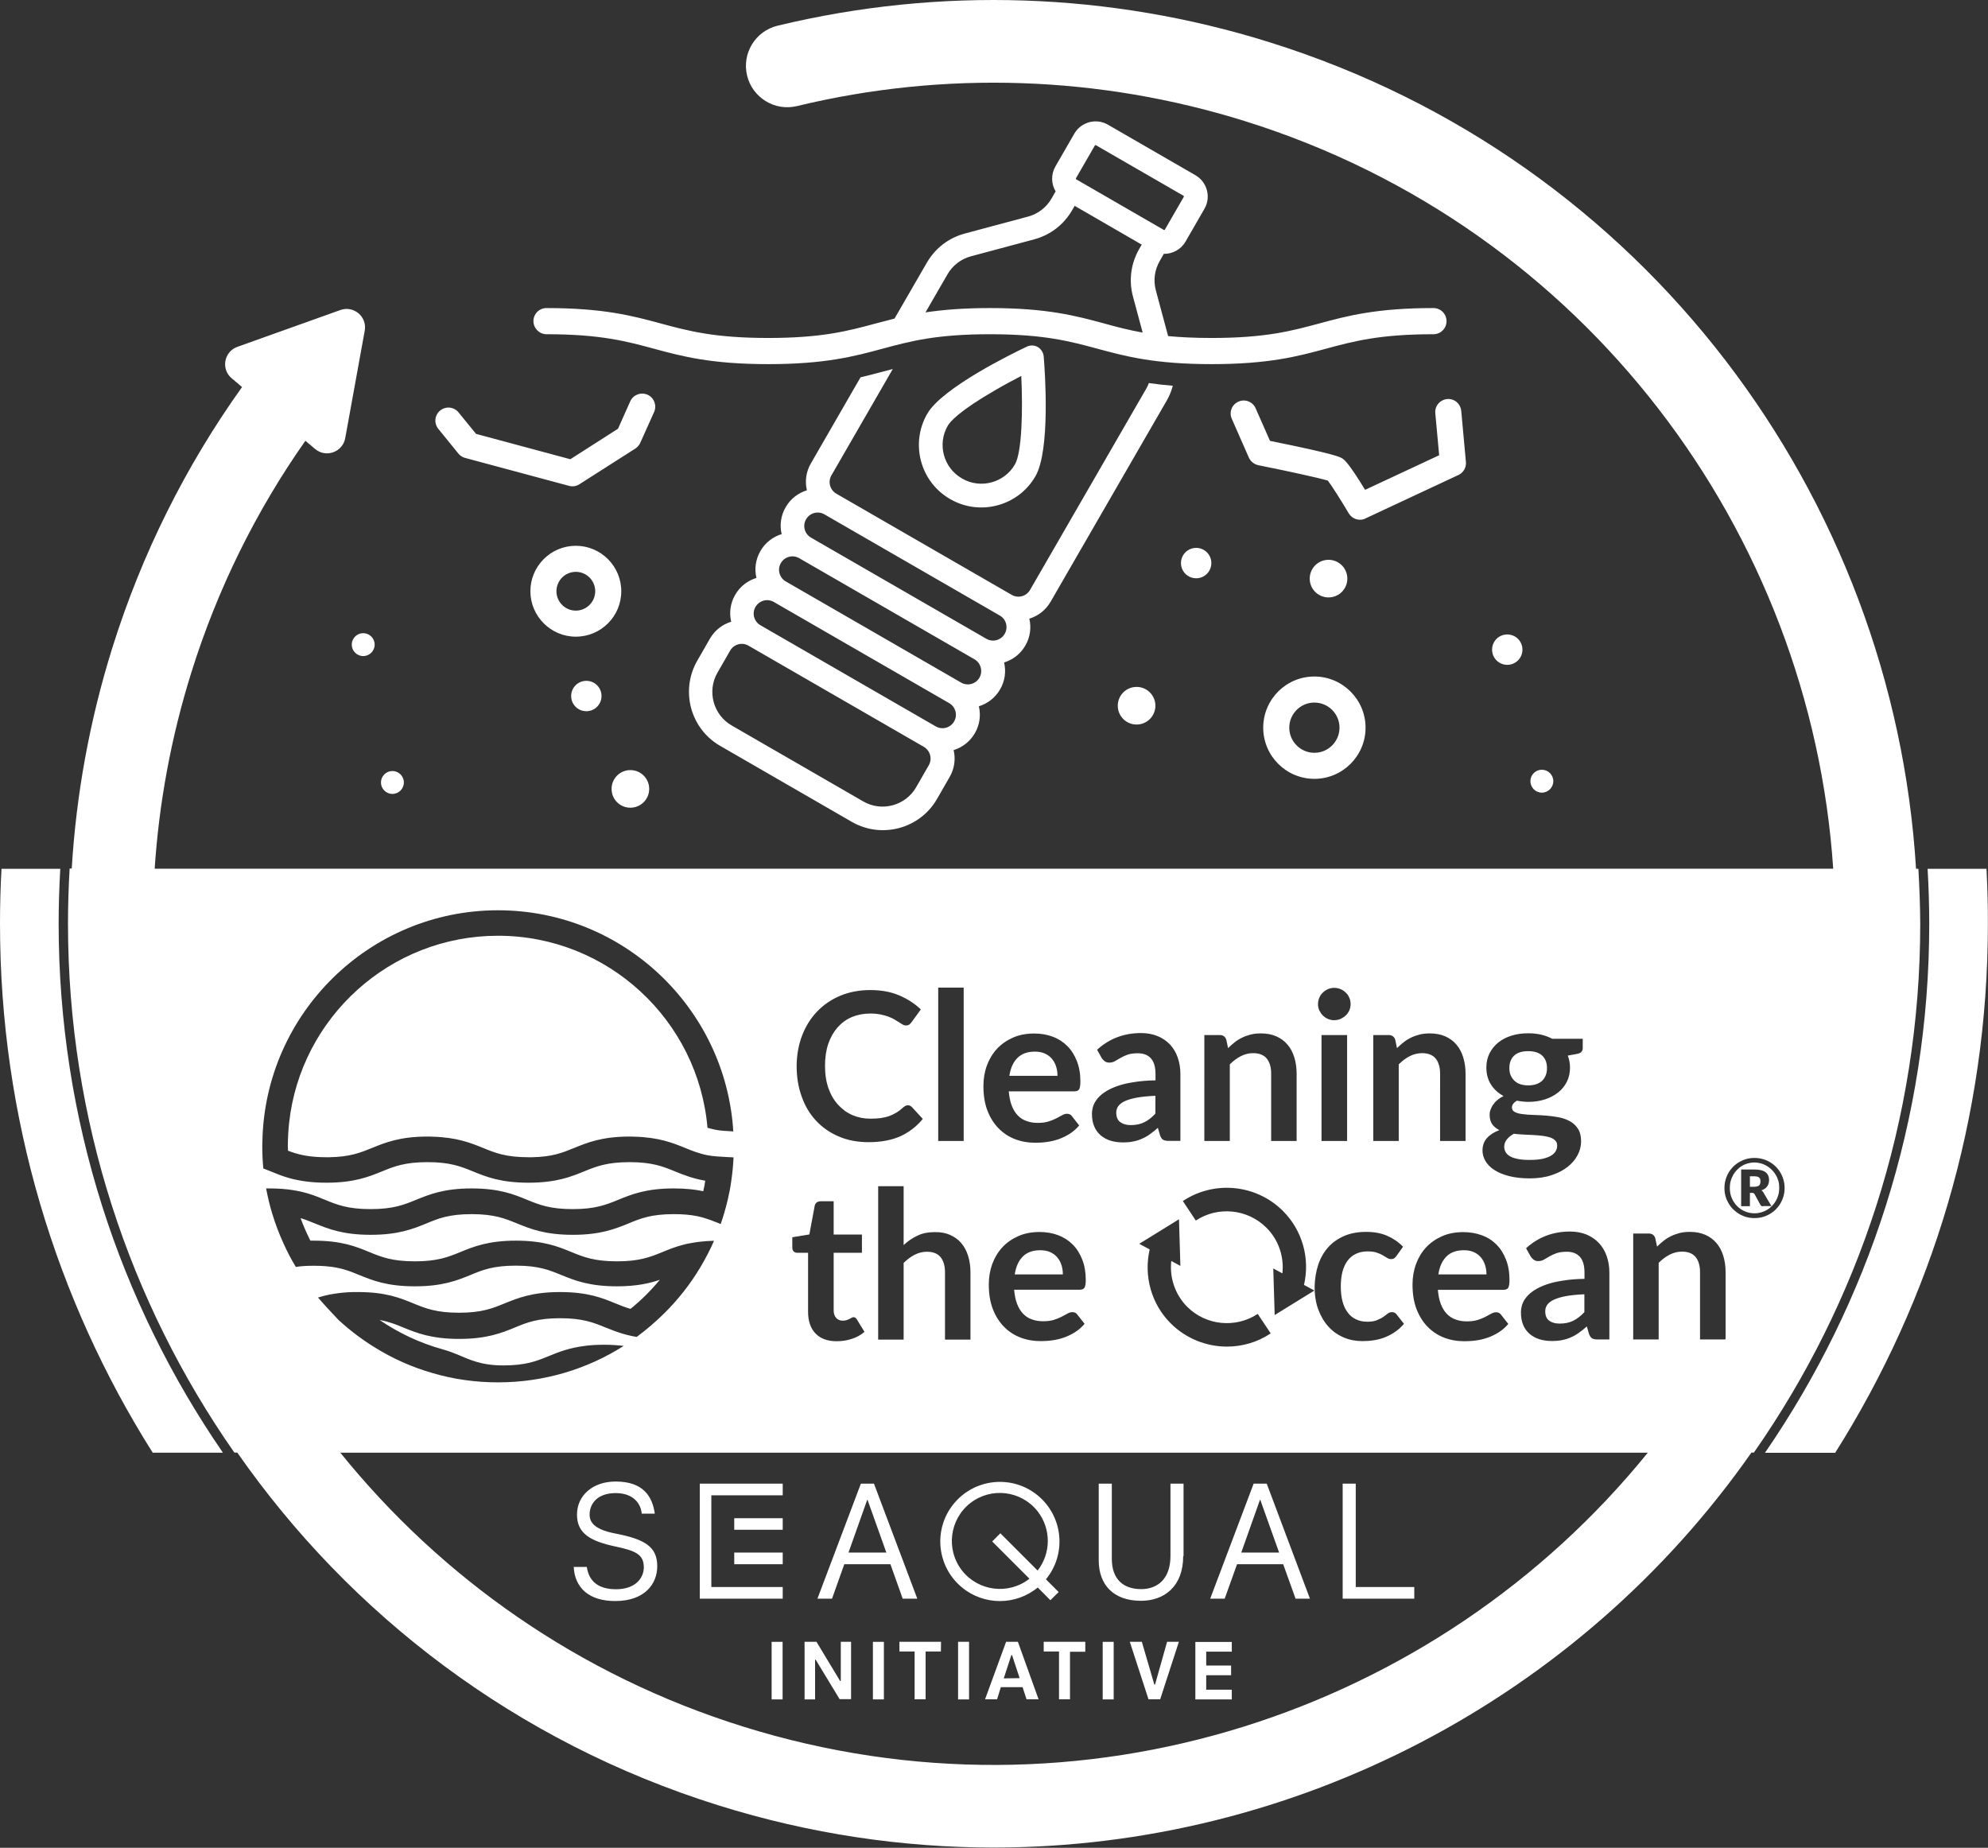 <svg xmlns="http://www.w3.org/2000/svg" xmlns:xlink="http://www.w3.org/1999/xlink" id="Capa_1" x="0px" y="0px" viewBox="0 0 170.17 158.17" style="enable-background:new 0 0 170.17 158.17;" xml:space="preserve"><rect x="0" y="0" width="170.17" height="158.17" fill="#333333" stroke="none"/> <style type="text/css"> .st0{fill:#FFFFFF;} </style> <path class="st0" d="M129.61,92.49c0.13,0.13,0.3,0.24,0.5,0.31c0.2,0.07,0.44,0.11,0.7,0.11c0.27,0,0.51-0.04,0.71-0.11 c0.2-0.07,0.37-0.18,0.5-0.3c0.13-0.13,0.23-0.29,0.3-0.47c0.07-0.18,0.1-0.38,0.1-0.6c0-0.45-0.13-0.8-0.4-1.06 c-0.27-0.26-0.67-0.39-1.21-0.39c-0.54,0-0.94,0.13-1.21,0.39c-0.27,0.26-0.4,0.62-0.4,1.06c0,0.21,0.03,0.41,0.1,0.59 C129.38,92.2,129.48,92.36,129.61,92.49z M129.26,98.98c0.17,0.1,0.4,0.18,0.68,0.23c0.28,0.06,0.62,0.08,1.02,0.08 c0.41,0,0.76-0.03,1.05-0.09c0.29-0.06,0.54-0.15,0.73-0.26c0.19-0.11,0.33-0.24,0.42-0.39c0.09-0.15,0.13-0.31,0.13-0.49 s-0.05-0.32-0.16-0.43c-0.11-0.11-0.25-0.2-0.43-0.26c-0.18-0.06-0.4-0.11-0.64-0.14c-0.24-0.03-0.5-0.05-0.78-0.07 c-0.27-0.01-0.56-0.03-0.85-0.04c-0.29-0.01-0.58-0.04-0.85-0.07c-0.24,0.14-0.44,0.29-0.59,0.48c-0.15,0.18-0.23,0.39-0.23,0.64 c0,0.16,0.04,0.31,0.12,0.45C128.96,98.76,129.08,98.88,129.26,98.98z M108.13,62.29c0,2.42,1.97,4.38,4.38,4.38 c2.42,0,4.38-1.97,4.38-4.38s-1.97-4.38-4.38-4.38C110.09,57.91,108.13,59.87,108.13,62.29z M112.51,60.14 c1.18,0,2.15,0.96,2.15,2.15c0,1.18-0.96,2.15-2.15,2.15c-1.18,0-2.15-0.96-2.15-2.15C110.36,61.11,111.32,60.14,112.51,60.14z M46.78,28.61c4.6,0,6.83,0.6,9.2,1.24c2.4,0.65,4.89,1.32,9.78,1.32s7.38-0.67,9.78-1.32c2.37-0.64,4.6-1.24,9.2-1.24 c4.6,0,6.83,0.6,9.2,1.24c2.4,0.65,4.89,1.32,9.78,1.32c4.89,0,7.38-0.67,9.78-1.32c2.37-0.64,4.6-1.24,9.2-1.24 c0.62,0,1.12-0.5,1.12-1.12c0-0.62-0.5-1.12-1.12-1.12c-4.89,0-7.38,0.67-9.78,1.32c-2.37,0.64-4.6,1.24-9.2,1.24 c-1.45,0-2.67-0.06-3.73-0.16l-1.05-3.91c-0.23-0.86-0.11-1.75,0.33-2.52l0.35-0.61c0.74,0.01,1.46-0.36,1.86-1.05l1.62-2.81 c0.58-1,0.23-2.29-0.77-2.87l-7.5-4.33c-1-0.58-2.29-0.23-2.87,0.77l-1.62,2.81c-0.39,0.68-0.36,1.5,0.02,2.13l-0.35,0.61 c-0.44,0.77-1.16,1.32-2.01,1.55l-5.41,1.45c-1.38,0.37-2.53,1.25-3.25,2.49l-2.77,4.79c-0.56,0.14-1.09,0.28-1.61,0.42 c-2.37,0.64-4.6,1.24-9.2,1.24c-4.6,0-6.83-0.6-9.2-1.24c-2.4-0.65-4.89-1.32-9.78-1.32c-0.62,0-1.12,0.5-1.12,1.12 C45.67,28.11,46.17,28.61,46.78,28.61z M92.1,15.26l1.62-2.81c0.02-0.03,0.06-0.04,0.09-0.02l7.5,4.33 c0.03,0.02,0.04,0.06,0.02,0.09l-1.62,2.81c-0.02,0.03-0.06,0.04-0.09,0.02l-7.5-4.33C92.1,15.33,92.08,15.29,92.1,15.26z M81.1,23.49c0.44-0.77,1.16-1.32,2.01-1.55l5.41-1.45c1.38-0.37,2.53-1.25,3.25-2.49l0.22-0.38l5.74,3.32l-0.22,0.38 c-0.71,1.24-0.9,2.68-0.53,4.06l0.83,3.09c-1.22-0.22-2.24-0.49-3.29-0.78c-2.4-0.65-4.89-1.32-9.78-1.32 c-2.29,0-4.04,0.15-5.52,0.37L81.1,23.49z M113.72,51.14c0.89,0,1.61-0.72,1.61-1.61c0-0.89-0.72-1.61-1.61-1.61 c-0.89,0-1.61,0.72-1.61,1.61C112.11,50.42,112.83,51.14,113.72,51.14z M33.59,67.96c0.54,0,0.98-0.44,0.98-0.98 c0-0.54-0.44-0.98-0.98-0.98s-0.98,0.44-0.98,0.98C32.61,67.52,33.05,67.96,33.59,67.96z M100.39,33.02 c-0.75-0.06-1.43-0.14-2.05-0.23c-0.06,0.17-0.14,0.35-0.24,0.51l-9.93,17.2c-0.32,0.55-1.02,0.74-1.57,0.42l-15.01-8.66 c-0.55-0.32-0.74-1.02-0.42-1.57l5.25-9.1c-0.29,0.08-0.59,0.16-0.88,0.23c-0.61,0.16-1.22,0.33-1.88,0.48l-4.25,7.37 c-0.42,0.72-0.52,1.55-0.34,2.3c-0.74,0.23-1.4,0.72-1.82,1.45c-0.42,0.72-0.52,1.55-0.34,2.3c-0.74,0.23-1.4,0.72-1.82,1.45 s-0.52,1.55-0.34,2.3c-0.74,0.23-1.4,0.72-1.82,1.45c-0.42,0.72-0.52,1.55-0.34,2.3c-0.74,0.23-1.4,0.72-1.82,1.45l-1.08,1.88 c-1.47,2.55-0.6,5.83,1.96,7.3l11.26,6.5c2.55,1.47,5.83,0.6,7.3-1.96l1.08-1.88c0.42-0.72,0.52-1.55,0.34-2.3 c0.74-0.23,1.4-0.72,1.82-1.45c0.42-0.72,0.52-1.55,0.34-2.3c0.74-0.23,1.4-0.72,1.82-1.45c0.42-0.72,0.52-1.55,0.34-2.3 c0.74-0.23,1.4-0.72,1.82-1.45c0.42-0.72,0.52-1.55,0.34-2.3c0.74-0.23,1.4-0.72,1.82-1.45l9.93-17.2 C100.1,33.9,100.27,33.47,100.39,33.02z M79.5,65.51l-1.08,1.88c-0.91,1.58-2.95,2.13-4.53,1.21l-11.26-6.5 c-1.58-0.91-2.13-2.95-1.21-4.53l1.08-1.88c0.32-0.55,1.02-0.74,1.57-0.42l15.01,8.66C79.63,64.26,79.82,64.96,79.5,65.51z M81.67,61.76c-0.32,0.55-1.02,0.74-1.57,0.42l-15.01-8.66c-0.55-0.32-0.74-1.02-0.42-1.57c0.32-0.55,1.02-0.74,1.57-0.42 l15.01,8.66C81.8,60.51,81.99,61.21,81.67,61.76z M83.84,58.01c-0.32,0.55-1.02,0.74-1.57,0.42l-15.01-8.66 c-0.55-0.32-0.74-1.02-0.42-1.57c0.32-0.55,1.02-0.74,1.57-0.42l15.01,8.66C83.96,56.75,84.15,57.46,83.84,58.01z M86,54.26 c-0.32,0.55-1.02,0.74-1.57,0.42l-15.01-8.66c-0.55-0.32-0.74-1.02-0.42-1.57c0.32-0.55,1.02-0.74,1.57-0.42l15.01,8.66 C86.13,53,86.32,53.71,86,54.26z M53.18,50.61c0-2.15-1.75-3.89-3.89-3.89c-2.15,0-3.89,1.75-3.89,3.89s1.75,3.89,3.89,3.89 C51.44,54.5,53.18,52.76,53.18,50.61z M49.29,52.27c-0.91,0-1.66-0.74-1.66-1.66c0-0.91,0.74-1.66,1.66-1.66 c0.91,0,1.66,0.74,1.66,1.66C50.95,51.53,50.2,52.27,49.29,52.27z M39.24,38.83c0.15,0.18,0.35,0.31,0.58,0.37l8.89,2.39 c0.1,0.03,0.19,0.04,0.29,0.04c0.21,0,0.42-0.06,0.6-0.18l4.78-3.05c0.18-0.12,0.33-0.29,0.42-0.48l1.19-2.65 c0.25-0.56,0-1.23-0.56-1.48c-0.56-0.25-1.23,0-1.48,0.56L52.9,36.7l-4.08,2.61l-8.07-2.17l-1.5-1.84 c-0.39-0.48-1.09-0.55-1.57-0.16c-0.48,0.39-0.55,1.09-0.16,1.57L39.24,38.83z M48.89,59.58c0,0.72,0.58,1.3,1.3,1.3 c0.72,0,1.3-0.58,1.3-1.3c0-0.72-0.58-1.3-1.3-1.3C49.47,58.28,48.89,58.86,48.89,59.58z M88.63,40.77 c1.29-2.23,0.82-8.94,0.71-10.26c-0.03-0.33-0.22-0.63-0.5-0.8c-0.29-0.17-0.64-0.18-0.94-0.04c-1.2,0.57-7.24,3.51-8.53,5.75 c-1.47,2.55-0.6,5.83,1.96,7.3C83.88,44.2,87.16,43.32,88.63,40.77z M81.13,36.44c0.18-0.32,0.95-1.25,4.11-3.07 c0.79-0.46,1.56-0.87,2.18-1.19c0.14,2.92,0.06,6.52-0.54,7.57c-0.91,1.58-2.95,2.13-4.53,1.21C80.76,40.05,80.21,38.02,81.13,36.44 z M30.11,55.18c0,0.54,0.44,0.98,0.98,0.98c0.54,0,0.98-0.44,0.98-0.98s-0.44-0.98-0.98-0.98C30.55,54.2,30.11,54.64,30.11,55.18z M5.16,74.37H0.13C0.04,75.93,0,77.5,0,79.08c0,16.63,4.79,32.15,13.07,45.27h6.01C10.22,111.47,5.02,95.87,5.02,79.08 C5.02,77.5,5.07,75.93,5.16,74.37z M133,111.26c-0.26,0.12-0.44,0.27-0.56,0.43c-0.11,0.17-0.17,0.34-0.17,0.54 c0,0.38,0.11,0.66,0.34,0.82c0.23,0.17,0.52,0.25,0.89,0.25c0.45,0,0.84-0.08,1.16-0.24c0.33-0.16,0.65-0.41,0.96-0.74v-1.53 c-0.63,0.03-1.16,0.08-1.59,0.16C133.6,111.03,133.26,111.14,133,111.26z M95.68,60.41c0,0.89,0.72,1.61,1.61,1.61 s1.61-0.72,1.61-1.61s-0.72-1.61-1.61-1.61S95.68,59.52,95.68,60.41z M101.09,48.2c0,0.72,0.58,1.3,1.3,1.3s1.3-0.58,1.3-1.3 c0-0.72-0.58-1.3-1.3-1.3S101.09,47.48,101.09,48.2z M53.96,69.14c0.89,0,1.61-0.72,1.61-1.61s-0.72-1.61-1.61-1.61 s-1.61,0.72-1.61,1.61S53.06,69.14,53.96,69.14z M125.48,39.55l-0.4-4.38c-0.06-0.61-0.59-1.07-1.21-1.01 c-0.61,0.06-1.07,0.6-1.01,1.21l0.33,3.6l-6.34,2.96c-1.42-2.33-1.78-2.57-1.94-2.68c-0.2-0.13-0.56-0.37-6.2-1.51l-1.23-2.79 c-0.25-0.57-0.91-0.82-1.47-0.57c-0.57,0.25-0.82,0.91-0.57,1.47l1.46,3.32c0.15,0.33,0.45,0.57,0.8,0.65 c2.45,0.49,5.21,1.09,5.96,1.32c0.33,0.42,1.15,1.72,1.79,2.8c0.21,0.35,0.58,0.55,0.96,0.55c0.16,0,0.32-0.03,0.47-0.11l7.96-3.72 C125.27,40.46,125.52,40.02,125.48,39.55z M52.73,136.04c-1.43,0-2.31-0.61-2.5-1.91h-1.12c0.09,1.8,1.32,2.92,3.55,2.92 c2.55,0,3.6-1.49,3.6-2.98c0-1.71-1.12-2.32-3.59-2.8c-1.81-0.35-2.2-0.97-2.2-1.62c0-0.94,0.67-1.84,2.23-1.84 c1.57,0,2.17,0.96,2.23,1.76h1.12c-0.2-1.42-0.94-2.75-3.35-2.75c-1.99,0-3.31,1.22-3.31,2.83c0,1.61,1.12,2.28,3.37,2.75 c1.74,0.37,2.35,0.71,2.35,1.78C55.1,135.06,54.42,136.04,52.73,136.04z M72.27,133.9h3.95l1.05,2.95h1.25L74.81,127h-1.12 l-3.72,9.85h1.25L72.27,133.9z M74.23,128.39h0.03l1.61,4.51h-3.24L74.23,128.39z M67,136.85v-1h-6.11V128H67V127h-7.1v9.85h0.99H67 z M69.76,142.07h0.06l2.05,3.38h0.98v-4.91h-0.88v3.35l-0.06,0l-2.02-3.35h-1.02v4.93h0.9V142.07z M97.67,137.03 c2,0,3.61-1.24,3.61-3.82h0.03V127h-1.12v6.19c0,2-1.14,2.84-2.51,2.84c-1.51,0-2.51-0.83-2.51-2.6V127h-1.12v6.59 C94.06,135.63,95.28,137.03,97.67,137.03z M82.35,135.89c1.88,1.55,4.6,1.55,6.48,0l1.08,1.09l0.71-0.7l-1.09-1.09 c1.79-2.18,1.47-5.39-0.7-7.18c-2.18-1.79-5.39-1.47-7.18,0.7C79.86,130.88,80.17,134.1,82.35,135.89z M83.05,128.67 c1.79-1.4,4.37-1.08,5.77,0.7c1.16,1.49,1.16,3.58,0,5.07l-3.19-3.19l-0.7,0.7l3.19,3.19c-1.79,1.4-4.37,1.08-5.77-0.7 S81.27,130.07,83.05,128.67z M89.34,141.37h1.31v4.09h0.94l0-4.07h1.31v-0.85h-3.56V141.37z M105.44,144.64h-2.19v-1.24h2.13v-0.83 h-2.13v-1.19h2.19v-0.83h-3.12v4.92h3.12V144.64z M132.96,66.87c0-0.54-0.44-0.98-0.98-0.98s-0.98,0.44-0.98,0.98 s0.44,0.98,0.98,0.98S132.96,67.41,132.96,66.87z M150.58,100.8c-0.04-0.04-0.09-0.06-0.16-0.08c-0.07-0.02-0.16-0.03-0.26-0.03 h-0.37v0.9h0.31c0.12,0,0.22-0.01,0.3-0.03c0.08-0.02,0.14-0.05,0.18-0.09c0.04-0.04,0.07-0.09,0.09-0.15 c0.02-0.06,0.02-0.12,0.02-0.2c0-0.07-0.01-0.14-0.02-0.19C150.65,100.88,150.62,100.83,150.58,100.8z M130.32,55.61 c0-0.72-0.58-1.3-1.3-1.3c-0.72,0-1.3,0.58-1.3,1.3s0.58,1.3,1.3,1.3C129.74,56.91,130.32,56.33,130.32,55.61z M170.04,74.37H165 c0.09,1.56,0.14,3.13,0.14,4.72c0,16.79-5.2,32.38-14.06,45.27h6.01c8.28-13.12,13.07-28.64,13.07-45.27 C170.17,77.5,170.12,75.93,170.04,74.37z M164.21,74.37h-0.2c-1.94-31.82-23.14-60.68-55.33-70.75C94.99-0.67,80.43-1.15,66.56,2.2 c-1.9,0.46-3.07,2.37-2.61,4.27c0.46,1.9,2.38,3.07,4.27,2.61c12.62-3.05,25.88-2.61,38.35,1.29c29.16,9.12,48.42,35.19,50.35,63.99 H13.24c0.37-5.58,1.39-11.2,3.13-16.77c2.23-7.14,5.52-13.81,9.77-19.86l0.83,0.7c0.93,0.79,2.36,0.27,2.58-0.92l1.67-9.2 c0.22-1.2-0.94-2.18-2.09-1.77l-8.81,3.15c-1.15,0.41-1.42,1.91-0.49,2.69l0.89,0.75c-4.85,6.79-8.59,14.29-11.11,22.34 c-1.96,6.27-3.09,12.6-3.47,18.88H5.96c-0.09,1.56-0.14,3.13-0.14,4.72c0,16.82,5.27,32.43,14.24,45.27h0.25 c9.67,13.87,23.83,24.77,41.19,30.2c7.83,2.45,15.75,3.61,23.55,3.61c25.76,0,50.11-12.71,64.87-33.81h0.21 c8.97-12.84,14.24-28.45,14.24-45.27C164.36,77.5,164.3,75.93,164.21,74.37z M136.87,106.41c0.29,0.31,0.51,0.68,0.66,1.11 c0.15,0.43,0.23,0.9,0.23,1.41v5.73h-0.99c-0.21,0-0.37-0.03-0.48-0.09c-0.11-0.06-0.2-0.19-0.27-0.38l-0.19-0.65 c-0.23,0.21-0.45,0.39-0.67,0.54c-0.22,0.16-0.44,0.29-0.68,0.39c-0.24,0.11-0.49,0.19-0.76,0.24c-0.27,0.06-0.56,0.08-0.89,0.08 c-0.38,0-0.74-0.05-1.06-0.15c-0.32-0.1-0.6-0.26-0.84-0.46c-0.24-0.21-0.42-0.46-0.55-0.77c-0.13-0.31-0.19-0.66-0.19-1.07 c0-0.23,0.04-0.46,0.11-0.68c0.08-0.23,0.2-0.44,0.38-0.65c0.17-0.21,0.4-0.4,0.68-0.58c0.28-0.18,0.62-0.34,1.02-0.48 c0.4-0.14,0.87-0.25,1.41-0.33c0.54-0.09,1.15-0.14,1.84-0.15v-0.53c0-0.61-0.13-1.06-0.39-1.35c-0.26-0.29-0.63-0.44-1.12-0.44 c-0.35,0-0.65,0.04-0.88,0.12c-0.23,0.08-0.44,0.18-0.61,0.28c-0.18,0.1-0.34,0.2-0.48,0.28c-0.14,0.08-0.3,0.12-0.48,0.12 c-0.15,0-0.28-0.04-0.39-0.12c-0.11-0.08-0.19-0.17-0.26-0.28l-0.39-0.7c1.04-0.95,2.3-1.43,3.76-1.43c0.53,0,1,0.09,1.42,0.26 C136.23,105.86,136.58,106.1,136.87,106.41z M127.72,96.22c-0.14-0.21-0.21-0.48-0.21-0.81c0-0.14,0.02-0.28,0.08-0.42 c0.05-0.14,0.12-0.29,0.22-0.43c0.1-0.14,0.22-0.28,0.37-0.4c0.15-0.13,0.32-0.24,0.52-0.34c-0.46-0.25-0.82-0.58-1.08-0.99 c-0.26-0.41-0.39-0.9-0.39-1.45c0-0.45,0.09-0.85,0.27-1.21c0.18-0.36,0.43-0.67,0.75-0.93c0.32-0.26,0.7-0.45,1.14-0.59 c0.44-0.14,0.92-0.2,1.44-0.2c0.39,0,0.75,0.04,1.1,0.12c0.34,0.08,0.65,0.2,0.94,0.35h2.61v0.81c0,0.26-0.16,0.42-0.47,0.48 l-0.81,0.15c0.12,0.31,0.19,0.65,0.19,1.03c0,0.45-0.09,0.85-0.27,1.21c-0.18,0.36-0.43,0.67-0.75,0.92 c-0.32,0.25-0.69,0.45-1.13,0.59c-0.43,0.14-0.9,0.21-1.4,0.21c-0.18,0-0.35-0.01-0.51-0.03c-0.16-0.02-0.33-0.04-0.49-0.07 c-0.28,0.17-0.42,0.36-0.42,0.57c0,0.18,0.08,0.32,0.25,0.4c0.17,0.09,0.39,0.15,0.67,0.18c0.28,0.04,0.59,0.06,0.95,0.07 c0.35,0.01,0.72,0.03,1.09,0.06c0.37,0.03,0.73,0.08,1.09,0.15c0.35,0.07,0.67,0.19,0.95,0.35c0.28,0.16,0.5,0.38,0.67,0.65 c0.17,0.27,0.25,0.63,0.25,1.06c0,0.4-0.1,0.79-0.3,1.17c-0.2,0.38-0.48,0.71-0.86,1.01c-0.37,0.29-0.83,0.53-1.38,0.71 c-0.54,0.18-1.17,0.27-1.86,0.27c-0.68,0-1.28-0.07-1.78-0.2c-0.51-0.13-0.93-0.31-1.26-0.53c-0.34-0.22-0.59-0.48-0.75-0.76 c-0.17-0.29-0.25-0.59-0.25-0.9c0-0.42,0.13-0.78,0.38-1.06c0.26-0.29,0.61-0.51,1.06-0.68C128.06,96.59,127.86,96.42,127.72,96.22z M128.09,106.53c0.35,0.35,0.62,0.78,0.82,1.29c0.2,0.51,0.3,1.09,0.3,1.75c0,0.33-0.04,0.55-0.11,0.67 c-0.07,0.11-0.21,0.17-0.41,0.17h-5.61c0.04,0.47,0.12,0.87,0.25,1.21c0.13,0.34,0.3,0.62,0.51,0.84c0.21,0.22,0.46,0.39,0.76,0.49 c0.29,0.11,0.61,0.16,0.97,0.16c0.35,0,0.66-0.04,0.91-0.12c0.26-0.08,0.48-0.17,0.67-0.27c0.19-0.1,0.36-0.19,0.5-0.27 c0.14-0.08,0.28-0.12,0.42-0.12c0.18,0,0.32,0.07,0.41,0.2l0.63,0.8c-0.24,0.28-0.51,0.52-0.81,0.71s-0.61,0.34-0.94,0.46 c-0.33,0.11-0.66,0.2-1,0.24c-0.34,0.05-0.67,0.07-0.99,0.07c-0.63,0-1.22-0.1-1.76-0.31c-0.54-0.21-1.01-0.52-1.41-0.93 c-0.4-0.41-0.72-0.92-0.95-1.52c-0.23-0.6-0.34-1.3-0.34-2.1c0-0.62,0.1-1.2,0.3-1.75c0.2-0.54,0.49-1.02,0.86-1.42 c0.37-0.4,0.83-0.72,1.37-0.96c0.54-0.24,1.15-0.35,1.82-0.35c0.57,0,1.1,0.09,1.58,0.27C127.32,105.91,127.74,106.18,128.09,106.53 z M117.54,88.6h1.33c0.28,0,0.47,0.13,0.56,0.4l0.15,0.72c0.18-0.18,0.38-0.35,0.58-0.51c0.2-0.16,0.42-0.29,0.65-0.4 c0.23-0.11,0.47-0.19,0.73-0.26c0.26-0.06,0.54-0.09,0.85-0.09c0.49,0,0.93,0.08,1.32,0.25c0.38,0.17,0.7,0.4,0.96,0.71 c0.26,0.3,0.45,0.67,0.58,1.09c0.13,0.42,0.2,0.89,0.2,1.39v5.77h-2.18V91.9c0-0.55-0.13-0.98-0.38-1.29 c-0.25-0.3-0.64-0.46-1.16-0.46c-0.38,0-0.73,0.09-1.06,0.26c-0.33,0.17-0.64,0.4-0.94,0.7v6.56h-2.18V88.6z M112.93,85.41 c0.07-0.17,0.17-0.32,0.3-0.44c0.12-0.12,0.27-0.22,0.44-0.3c0.17-0.07,0.35-0.11,0.53-0.11c0.19,0,0.38,0.04,0.55,0.11 c0.17,0.07,0.32,0.17,0.45,0.3c0.13,0.12,0.23,0.27,0.3,0.44c0.08,0.17,0.11,0.35,0.11,0.55c0,0.19-0.04,0.37-0.11,0.53 c-0.08,0.17-0.18,0.31-0.3,0.43c-0.13,0.12-0.28,0.22-0.45,0.3c-0.17,0.07-0.35,0.11-0.55,0.11c-0.19,0-0.37-0.04-0.53-0.11 c-0.17-0.07-0.31-0.17-0.44-0.3c-0.12-0.12-0.22-0.27-0.3-0.43c-0.07-0.16-0.11-0.34-0.11-0.53 C112.82,85.77,112.85,85.58,112.93,85.41z M115.31,88.6v9.07h-2.19V88.6H115.31z M112.84,108.26c0.19-0.57,0.47-1.06,0.84-1.48 c0.37-0.42,0.83-0.74,1.38-0.98c0.55-0.24,1.18-0.35,1.89-0.35c0.68,0,1.27,0.11,1.78,0.33c0.51,0.22,0.97,0.53,1.37,0.94l-0.57,0.8 c-0.06,0.08-0.13,0.15-0.19,0.19c-0.06,0.05-0.15,0.07-0.27,0.07c-0.11,0-0.22-0.03-0.33-0.1c-0.11-0.07-0.23-0.14-0.38-0.23 c-0.15-0.09-0.32-0.16-0.53-0.23c-0.2-0.07-0.45-0.1-0.76-0.1c-0.38,0-0.72,0.07-1.01,0.21c-0.29,0.14-0.53,0.34-0.72,0.6 c-0.19,0.26-0.33,0.57-0.43,0.94c-0.09,0.37-0.14,0.78-0.14,1.25c0,0.48,0.05,0.91,0.15,1.29c0.1,0.38,0.25,0.69,0.45,0.95 c0.19,0.26,0.43,0.45,0.71,0.58c0.28,0.13,0.59,0.2,0.94,0.2c0.35,0,0.63-0.04,0.84-0.13c0.21-0.09,0.4-0.18,0.54-0.28 c0.15-0.1,0.28-0.2,0.38-0.28c0.11-0.09,0.23-0.13,0.37-0.13c0.18,0,0.31,0.07,0.4,0.2l0.63,0.8c-0.24,0.28-0.5,0.52-0.79,0.71 c-0.28,0.19-0.58,0.34-0.88,0.46c-0.3,0.11-0.62,0.2-0.94,0.24c-0.32,0.05-0.64,0.07-0.96,0.07c-0.56,0-1.09-0.1-1.58-0.31 c-0.5-0.21-0.93-0.51-1.3-0.91c-0.37-0.4-0.66-0.89-0.88-1.47c-0.22-0.58-0.32-1.24-0.32-1.98 C112.55,109.45,112.65,108.83,112.84,108.26z M103.08,88.6h1.33c0.28,0,0.47,0.13,0.56,0.4l0.15,0.72c0.18-0.18,0.38-0.35,0.58-0.51 c0.2-0.16,0.42-0.29,0.65-0.4c0.23-0.11,0.47-0.19,0.73-0.26c0.26-0.06,0.54-0.09,0.85-0.09c0.49,0,0.93,0.08,1.32,0.25 c0.38,0.17,0.7,0.4,0.96,0.71c0.26,0.3,0.45,0.67,0.58,1.09c0.13,0.42,0.2,0.89,0.2,1.39v5.77h-2.18V91.9 c0-0.55-0.13-0.98-0.38-1.29c-0.25-0.3-0.64-0.46-1.16-0.46c-0.38,0-0.73,0.09-1.06,0.26c-0.33,0.17-0.64,0.4-0.94,0.7v6.56h-2.18 V88.6z M109.82,103.66c1.66,1.66,2.33,4.05,1.8,6.33l0.89,0.48l-3.4,2.1l-0.12-3.99l0.78,0.42c0.16-1.43-0.33-2.88-1.37-3.91 c-1.61-1.61-4.15-1.86-6.04-0.61l-1.11-1.67C103.94,101.02,107.54,101.38,109.82,103.66z M101.62,111.86 c1.61,1.61,4.15,1.86,6.04,0.61l1.11,1.67c-1.14,0.76-2.44,1.13-3.74,1.13c-1.76,0-3.51-0.68-4.82-1.99 c-1.66-1.66-2.32-4.05-1.8-6.33l-0.89-0.48l3.4-2.1l0.12,3.99l-0.78-0.42C100.1,109.38,100.59,110.82,101.62,111.86z M93.58,94.67 c0.08-0.23,0.2-0.44,0.38-0.65c0.17-0.21,0.4-0.4,0.68-0.58c0.28-0.18,0.62-0.34,1.02-0.48c0.4-0.14,0.87-0.25,1.41-0.33 c0.54-0.09,1.15-0.14,1.84-0.15v-0.53c0-0.61-0.13-1.06-0.39-1.35c-0.26-0.29-0.63-0.44-1.12-0.44c-0.35,0-0.65,0.04-0.88,0.12 c-0.23,0.08-0.44,0.18-0.61,0.28c-0.18,0.1-0.34,0.2-0.48,0.28c-0.14,0.08-0.3,0.12-0.48,0.12c-0.15,0-0.28-0.04-0.39-0.12 c-0.11-0.08-0.19-0.17-0.26-0.28l-0.39-0.7c1.04-0.95,2.3-1.43,3.76-1.43c0.53,0,1,0.09,1.42,0.26c0.42,0.17,0.77,0.42,1.06,0.72 c0.29,0.31,0.51,0.68,0.66,1.11c0.15,0.43,0.23,0.9,0.23,1.41v5.73h-0.99c-0.21,0-0.37-0.03-0.48-0.09 c-0.11-0.06-0.2-0.19-0.27-0.38l-0.19-0.65c-0.23,0.21-0.45,0.39-0.67,0.54c-0.22,0.16-0.44,0.29-0.68,0.39 c-0.24,0.11-0.49,0.19-0.76,0.24c-0.27,0.06-0.56,0.08-0.89,0.08c-0.38,0-0.74-0.05-1.06-0.15c-0.32-0.1-0.6-0.26-0.84-0.46 c-0.24-0.21-0.42-0.46-0.55-0.77c-0.13-0.31-0.19-0.66-0.19-1.07C93.47,95.12,93.51,94.89,93.58,94.67z M92.94,109.56 c0,0.33-0.04,0.55-0.11,0.67c-0.07,0.11-0.21,0.17-0.41,0.17h-5.61c0.04,0.47,0.12,0.87,0.25,1.21c0.13,0.34,0.3,0.62,0.51,0.84 c0.21,0.22,0.46,0.39,0.76,0.49c0.29,0.11,0.61,0.16,0.97,0.16c0.35,0,0.66-0.04,0.91-0.12c0.26-0.08,0.48-0.17,0.67-0.27 c0.19-0.1,0.36-0.19,0.5-0.27c0.14-0.08,0.28-0.12,0.42-0.12c0.18,0,0.32,0.07,0.41,0.2l0.63,0.8c-0.24,0.28-0.51,0.52-0.81,0.71 c-0.3,0.19-0.61,0.34-0.94,0.46c-0.33,0.11-0.66,0.2-1,0.24c-0.34,0.05-0.67,0.07-0.99,0.07c-0.63,0-1.22-0.1-1.76-0.31 c-0.54-0.21-1.01-0.52-1.41-0.93c-0.4-0.41-0.72-0.92-0.95-1.52c-0.23-0.6-0.34-1.3-0.34-2.1c0-0.62,0.1-1.2,0.3-1.75 c0.2-0.54,0.49-1.02,0.86-1.42c0.37-0.4,0.83-0.72,1.37-0.96c0.54-0.24,1.15-0.35,1.82-0.35c0.57,0,1.1,0.09,1.58,0.27 c0.48,0.18,0.9,0.45,1.25,0.8c0.35,0.35,0.62,0.78,0.82,1.29C92.84,108.33,92.94,108.91,92.94,109.56z M84.48,91.2 c0.2-0.54,0.49-1.02,0.86-1.42c0.37-0.4,0.83-0.72,1.37-0.96c0.54-0.24,1.15-0.35,1.82-0.35c0.57,0,1.1,0.09,1.58,0.27 c0.48,0.18,0.9,0.45,1.25,0.8c0.35,0.35,0.62,0.78,0.82,1.29c0.2,0.51,0.3,1.09,0.3,1.75c0,0.33-0.04,0.55-0.11,0.67 c-0.07,0.11-0.21,0.17-0.41,0.17h-5.61c0.04,0.47,0.12,0.87,0.25,1.21c0.13,0.34,0.3,0.62,0.51,0.84c0.21,0.22,0.46,0.39,0.76,0.49 c0.29,0.11,0.61,0.16,0.97,0.16c0.35,0,0.66-0.04,0.91-0.12c0.26-0.08,0.48-0.17,0.67-0.27c0.19-0.1,0.36-0.19,0.5-0.27 c0.14-0.08,0.28-0.12,0.42-0.12c0.18,0,0.32,0.07,0.41,0.2l0.63,0.8c-0.24,0.28-0.51,0.52-0.81,0.71c-0.3,0.19-0.61,0.34-0.94,0.46 c-0.33,0.11-0.66,0.2-1,0.24c-0.34,0.05-0.67,0.07-0.99,0.07c-0.63,0-1.22-0.1-1.76-0.31c-0.54-0.21-1.01-0.52-1.41-0.93 c-0.4-0.41-0.72-0.92-0.95-1.52c-0.23-0.6-0.34-1.3-0.34-2.1C84.18,92.32,84.28,91.74,84.48,91.2z M80.31,84.54h2.18v13.13h-2.18 V84.54z M81.33,105.71c0.38,0.17,0.7,0.4,0.96,0.71c0.26,0.3,0.45,0.67,0.58,1.09c0.13,0.42,0.2,0.89,0.2,1.39v5.77h-2.18v-5.77 c0-0.55-0.13-0.98-0.38-1.29c-0.25-0.3-0.64-0.46-1.16-0.46c-0.38,0-0.73,0.09-1.06,0.26c-0.33,0.17-0.64,0.4-0.94,0.7v6.56h-2.18 v-13.13h2.18v5.04c0.35-0.33,0.74-0.6,1.17-0.8c0.42-0.21,0.92-0.31,1.49-0.31C80.5,105.46,80.94,105.54,81.33,105.71z M68.66,88.64 c0.31-0.8,0.74-1.49,1.29-2.06c0.56-0.58,1.22-1.03,1.99-1.35c0.77-0.32,1.63-0.48,2.56-0.48c0.93,0,1.76,0.15,2.48,0.46 c0.72,0.31,1.34,0.71,1.84,1.2l-0.8,1.1c-0.05,0.07-0.11,0.13-0.18,0.19c-0.07,0.05-0.18,0.08-0.3,0.08c-0.09,0-0.18-0.02-0.27-0.08 c-0.09-0.05-0.2-0.11-0.31-0.19c-0.11-0.07-0.24-0.15-0.39-0.24c-0.15-0.09-0.32-0.17-0.51-0.24c-0.19-0.07-0.42-0.14-0.68-0.19 c-0.26-0.05-0.55-0.08-0.89-0.08c-0.57,0-1.09,0.1-1.57,0.3c-0.47,0.2-0.88,0.5-1.22,0.88c-0.34,0.39-0.61,0.86-0.8,1.41 c-0.19,0.56-0.28,1.19-0.28,1.9c0,0.72,0.1,1.36,0.3,1.92c0.2,0.56,0.48,1.03,0.83,1.41c0.35,0.38,0.76,0.68,1.23,0.88 c0.47,0.2,0.98,0.3,1.52,0.3c0.32,0,0.62-0.02,0.88-0.05c0.26-0.04,0.5-0.09,0.72-0.17c0.22-0.08,0.43-0.18,0.63-0.3 c0.2-0.12,0.39-0.27,0.59-0.45c0.06-0.05,0.12-0.1,0.19-0.13c0.06-0.03,0.13-0.05,0.2-0.05c0.13,0,0.24,0.05,0.34,0.15l0.94,1.02 c-0.52,0.64-1.16,1.13-1.91,1.48c-0.76,0.34-1.67,0.51-2.73,0.51c-0.95,0-1.8-0.16-2.56-0.49c-0.76-0.32-1.4-0.77-1.94-1.35 c-0.54-0.58-0.95-1.27-1.23-2.07c-0.29-0.8-0.43-1.68-0.43-2.62C68.2,90.32,68.35,89.44,68.66,88.64z M67.82,105.91l1.46-0.24 l0.46-2.47c0.03-0.12,0.09-0.21,0.17-0.27c0.08-0.06,0.19-0.1,0.32-0.1h1.13v2.85h2.42v1.56h-2.42v4.91c0,0.28,0.07,0.5,0.21,0.66 c0.14,0.16,0.33,0.24,0.57,0.24c0.14,0,0.25-0.02,0.34-0.05c0.09-0.03,0.17-0.07,0.24-0.1c0.07-0.04,0.13-0.07,0.18-0.1 c0.05-0.03,0.11-0.05,0.16-0.05c0.06,0,0.12,0.02,0.16,0.05c0.04,0.03,0.09,0.08,0.13,0.15l0.65,1.06c-0.32,0.27-0.68,0.47-1.1,0.6 c-0.41,0.14-0.84,0.2-1.28,0.2c-0.79,0-1.39-0.22-1.82-0.67c-0.42-0.44-0.63-1.06-0.63-1.84v-5.06h-0.93c-0.12,0-0.22-0.04-0.3-0.11 c-0.08-0.08-0.12-0.19-0.12-0.34V105.91z M27.22,111.07c0.17-0.05,0.35-0.1,0.53-0.15c0.56-0.14,1.21-0.25,2-0.3h0 c0.28-0.02,0.58-0.02,0.89-0.02c2.37,0,3.63,0.51,4.74,0.97c1.05,0.43,1.97,0.8,3.91,0.8c1.95,0,2.86-0.37,3.91-0.8 c1.11-0.45,2.36-0.97,4.74-0.97c2.38,0,3.63,0.51,4.74,0.97c0.43,0.17,0.83,0.34,1.29,0.47c0.92-0.74,1.76-1.58,2.51-2.49 c-0.9,0.31-2.01,0.56-3.67,0.56c-2.38,0-3.63-0.51-4.74-0.96c-1.05-0.43-1.96-0.81-3.91-0.81c-1.95,0-2.86,0.37-3.91,0.81 c-1.11,0.45-2.36,0.96-4.74,0.96c-2.38,0-3.63-0.51-4.74-0.96c-0.85-0.35-1.6-0.66-2.88-0.76h0c-0.31-0.03-0.66-0.04-1.04-0.04 c-0.6,0-1.1,0.03-1.53,0.1c-0.39-0.65-0.75-1.33-1.06-2.03c-0.37-0.81-0.69-1.65-0.95-2.51c-0.22-0.71-0.39-1.44-0.53-2.18 c0.09,0,0.19,0,0.29,0c0.76,0,1.4,0.05,1.97,0.14c1.2,0.18,2.02,0.52,2.77,0.83c1.05,0.43,1.96,0.8,3.91,0.8 c1.95,0,2.86-0.37,3.91-0.8c1.11-0.45,2.36-0.97,4.74-0.97c2.38,0,3.63,0.51,4.74,0.97c1.05,0.43,1.96,0.8,3.91,0.8 c1.95,0,2.86-0.37,3.91-0.8c1.1-0.45,2.36-0.97,4.74-0.97c1.03,0,1.84,0.09,2.53,0.24c0.07-0.3,0.12-0.6,0.17-0.9 c-1.09-0.19-1.86-0.5-2.57-0.79c-1.05-0.43-1.96-0.8-3.91-0.8c-1.95,0-2.86,0.37-3.91,0.8c-1.11,0.45-2.36,0.96-4.74,0.96 s-3.63-0.51-4.74-0.96c-1.05-0.43-1.96-0.8-3.91-0.8c-1.95,0-2.86,0.37-3.91,0.8c-1.11,0.45-2.36,0.96-4.74,0.96 c-1.32,0-2.29-0.16-3.09-0.37c-0.64-0.17-1.16-0.39-1.65-0.59c-0.22-0.09-0.44-0.18-0.66-0.26c-0.06-0.63-0.09-1.27-0.09-1.92 c0-0.13,0-0.27,0.01-0.41c0.22-10.94,9.18-19.77,20.17-19.77c10.71,0,19.49,8.38,20.14,18.93c-0.59-0.03-1.19-0.07-1.51-0.14 c-0.25-0.05-0.48-0.11-0.7-0.17c-0.79-9.2-8.53-16.44-17.93-16.44c-9.25,0-16.89,7.01-17.88,16c-0.07,0.66-0.11,1.32-0.11,1.99 c0,0.1,0,0.21,0.01,0.31c0,0.03,0,0.07,0,0.1c0.84,0.32,1.73,0.56,3.29,0.56c0.08,0,0.17,0,0.25,0c1.78-0.03,2.66-0.39,3.67-0.8 c1.11-0.45,2.36-0.97,4.74-0.97c0.13,0,0.26,0,0.38,0.01h0.05c2.1,0.06,3.27,0.54,4.31,0.96c1.05,0.43,1.96,0.8,3.91,0.8 c0.07,0,0.15,0,0.22,0h0.05c1.77-0.03,2.64-0.39,3.64-0.8c1.11-0.45,2.36-0.97,4.74-0.97c0.13,0,0.26,0,0.38,0.01h0.05 c2.1,0.06,3.27,0.54,4.31,0.96c0.63,0.26,1.2,0.49,1.98,0.64c0.36,0.07,1.07,0.12,1.73,0.15c0.14,0.01,0.29,0.01,0.44,0.02 c-0.03,0.7-0.1,1.38-0.2,2.06c-0.07,0.52-0.17,1.03-0.29,1.54l0,0c-0.17,0.72-0.37,1.42-0.61,2.11h0c-0.03-0.01-0.06-0.03-0.09-0.04 c-0.47-0.19-0.92-0.37-1.44-0.52c-0.17-0.05-0.36-0.09-0.55-0.13c-0.52-0.1-1.14-0.16-1.93-0.16c-1.95,0-2.86,0.37-3.91,0.81 c-1.11,0.45-2.36,0.96-4.74,0.96c-2.38,0-3.63-0.51-4.74-0.96c-1.05-0.43-1.97-0.81-3.91-0.81c-1.95,0-2.86,0.37-3.91,0.81 c-1.11,0.45-2.36,0.96-4.74,0.96c-2.38,0-3.63-0.51-4.74-0.96c-0.42-0.17-0.81-0.33-1.26-0.47c0.24,0.66,0.52,1.3,0.84,1.93h0 c0.09,0,0.19,0,0.29,0c2.38,0,3.63,0.51,4.74,0.97c1.05,0.43,1.96,0.8,3.91,0.8c1.95,0,2.86-0.37,3.91-0.8 c1.1-0.45,2.36-0.97,4.74-0.97c2.38,0,3.63,0.51,4.74,0.97c1.05,0.43,1.97,0.8,3.91,0.8c1.95,0,2.86-0.37,3.91-0.8 c0.53-0.22,1.1-0.45,1.81-0.63c0.17-0.05,0.35-0.09,0.55-0.12c0.57-0.11,1.24-0.19,2.04-0.21h0c-0.34,0.79-0.74,1.54-1.17,2.27h0 c-0.86,1.44-1.9,2.76-3.08,3.93c-0.74,0.73-1.53,1.41-2.37,2.03h0c-0.56-0.09-1.04-0.22-1.47-0.36c-0.43-0.14-0.81-0.3-1.17-0.44 c-0.02-0.01-0.04-0.02-0.06-0.02c-1.03-0.42-1.94-0.78-3.85-0.78c-1.95,0-2.86,0.37-3.91,0.81c-1.11,0.45-2.36,0.96-4.74,0.96 c-2.38,0-3.63-0.51-4.74-0.96c-0.65-0.27-1.24-0.51-2.07-0.66h0c1.63,1.11,3.44,1.97,5.39,2.51l0,0c0.46,0.13,0.87,0.28,1.26,0.44 c0.53,0.22,1.02,0.45,1.63,0.63c0.61,0.18,1.33,0.31,2.3,0.31c1.95,0,2.86-0.37,3.91-0.8c0.83-0.34,1.74-0.71,3.15-0.88 c0.47-0.06,0.99-0.09,1.59-0.09c0.32,0,0.61,0.01,0.89,0.03c0.28,0.02,0.54,0.04,0.78,0.07c-3.11,1.98-6.81,3.12-10.76,3.12h0 c-1.94,0-3.82-0.27-5.59-0.79c-1.78-0.51-3.45-1.26-4.99-2.22c-1.1-0.68-2.14-1.47-3.09-2.35 C28.35,112.32,27.77,111.71,27.22,111.07z M63.59,147.79c-14.07-4.4-25.83-12.75-34.46-23.44h111.92 C123.02,146.61,92.55,156.85,63.59,147.79z M147.7,114.61c-0.01,0.02-0.02,0.03-0.03,0.05h-2.15v-5.77c0-0.55-0.13-0.98-0.38-1.29 c-0.25-0.3-0.64-0.46-1.16-0.46c-0.38,0-0.73,0.09-1.06,0.26c-0.33,0.17-0.64,0.4-0.94,0.7v6.56h-2.18v-9.07h1.33 c0.28,0,0.47,0.13,0.56,0.4l0.15,0.72c0.18-0.18,0.38-0.35,0.58-0.51c0.2-0.16,0.42-0.29,0.65-0.4c0.23-0.11,0.47-0.19,0.73-0.26 c0.26-0.06,0.54-0.09,0.85-0.09c0.49,0,0.93,0.08,1.32,0.25c0.38,0.17,0.7,0.4,0.96,0.71c0.26,0.3,0.45,0.67,0.58,1.09 c0.13,0.42,0.2,0.89,0.2,1.39V114.61z M152.67,102.38c-0.06,0.22-0.15,0.43-0.26,0.62c-0.11,0.19-0.25,0.36-0.4,0.52 c-0.16,0.16-0.33,0.29-0.52,0.4c-0.19,0.11-0.4,0.2-0.62,0.26c-0.22,0.06-0.45,0.09-0.69,0.09c-0.24,0-0.47-0.03-0.69-0.09 c-0.22-0.06-0.42-0.15-0.61-0.26c-0.19-0.11-0.36-0.25-0.52-0.4c-0.16-0.16-0.29-0.33-0.4-0.52c-0.11-0.19-0.2-0.39-0.26-0.61 c-0.06-0.22-0.09-0.45-0.09-0.69c0-0.24,0.03-0.47,0.09-0.69c0.06-0.22,0.15-0.43,0.26-0.62c0.11-0.19,0.25-0.37,0.4-0.52 c0.16-0.16,0.33-0.29,0.52-0.4c0.19-0.11,0.39-0.2,0.61-0.26c0.22-0.06,0.45-0.09,0.69-0.09c0.24,0,0.47,0.03,0.69,0.09 c0.22,0.06,0.43,0.15,0.62,0.26c0.19,0.11,0.37,0.25,0.52,0.4c0.16,0.16,0.29,0.33,0.4,0.52c0.11,0.19,0.2,0.4,0.26,0.62 c0.06,0.22,0.09,0.45,0.09,0.69C152.76,101.93,152.73,102.16,152.67,102.38z M152.01,100.59c-0.09-0.16-0.2-0.31-0.33-0.44 c-0.13-0.13-0.27-0.24-0.43-0.34c-0.16-0.09-0.33-0.17-0.51-0.22c-0.18-0.05-0.37-0.08-0.57-0.08c-0.2,0-0.39,0.03-0.57,0.08 c-0.18,0.05-0.35,0.12-0.5,0.22c-0.16,0.09-0.3,0.21-0.42,0.34c-0.13,0.13-0.24,0.28-0.33,0.44c-0.09,0.16-0.16,0.34-0.21,0.52 c-0.05,0.19-0.07,0.38-0.07,0.58c0,0.3,0.05,0.59,0.16,0.85c0.11,0.26,0.26,0.49,0.45,0.69c0.19,0.19,0.41,0.35,0.67,0.46 c0.26,0.11,0.53,0.17,0.83,0.17c0.2,0,0.39-0.03,0.57-0.08c0.18-0.05,0.35-0.12,0.51-0.22c0.16-0.09,0.3-0.21,0.43-0.34 c0.13-0.13,0.24-0.28,0.33-0.44c0.09-0.16,0.16-0.33,0.21-0.52c0.05-0.18,0.07-0.38,0.07-0.58c0-0.2-0.02-0.4-0.07-0.58 C152.18,100.93,152.11,100.75,152.01,100.59z M150.91,103.26c-0.11,0-0.18-0.04-0.22-0.12l-0.5-0.92c-0.02-0.03-0.05-0.06-0.08-0.08 c-0.03-0.02-0.07-0.03-0.13-0.03h-0.19v1.14h-0.75v-3.14h1.13c0.44,0,0.76,0.08,0.96,0.23c0.2,0.16,0.3,0.38,0.3,0.67 c0,0.21-0.05,0.39-0.16,0.54c-0.11,0.16-0.27,0.27-0.5,0.34c0.05,0.03,0.1,0.07,0.13,0.12c0.04,0.05,0.07,0.1,0.1,0.16l0.63,1.07 H150.91z M90.5,107.63c-0.16-0.19-0.36-0.34-0.61-0.45c-0.24-0.11-0.53-0.16-0.85-0.16c-0.63,0-1.13,0.18-1.49,0.54 c-0.36,0.36-0.59,0.87-0.69,1.53h4.12c0-0.28-0.04-0.55-0.12-0.8C90.78,108.04,90.66,107.82,90.5,107.63z M62.85,133.9H67v-1h-4.15 V133.9z M66.05,145.47h0.94v-4.93h-0.94V145.47z M62.85,130.95H67v-0.99h-4.15V130.95z M96.78,96.31c0.45,0,0.84-0.08,1.16-0.24 c0.33-0.16,0.65-0.41,0.96-0.74V93.8c-0.63,0.03-1.16,0.08-1.59,0.16c-0.43,0.08-0.77,0.18-1.03,0.3c-0.26,0.12-0.44,0.27-0.56,0.43 c-0.11,0.16-0.17,0.34-0.17,0.54c0,0.38,0.11,0.66,0.34,0.82C96.12,96.22,96.42,96.31,96.78,96.31z M90.4,91.29 c-0.08-0.25-0.2-0.47-0.36-0.66c-0.16-0.19-0.36-0.34-0.61-0.45c-0.24-0.11-0.53-0.16-0.85-0.16c-0.63,0-1.13,0.18-1.49,0.54 s-0.59,0.87-0.69,1.53h4.12C90.52,91.81,90.48,91.54,90.4,91.29z M74.72,145.47h0.94v-4.93h-0.94V145.47z M123.12,109.09h4.12 c0-0.28-0.04-0.55-0.12-0.8c-0.08-0.25-0.2-0.47-0.36-0.66c-0.16-0.19-0.36-0.34-0.61-0.45c-0.24-0.11-0.53-0.16-0.85-0.16 c-0.63,0-1.13,0.18-1.49,0.54C123.45,107.92,123.22,108.43,123.12,109.09z M98.87,144.2h-0.06l-1.07-3.66h-1.03l1.6,4.92h1l1.6-4.92 h-1.01L98.87,144.2z M76.99,141.37h1.3v4.09h0.94v-4.09h1.31l0.01-0.83h-3.56V141.37z M94.39,145.47h0.94v-4.93h-0.94V145.47z M121.06,135.85h-5.01V127h-1.12v9.85h6.13V135.85z M105.89,133.9h3.95l1.06,2.95h1.23l-3.7-9.85h-1.12l-3.72,9.85h1.24 L105.89,133.9z M107.85,128.39h0.03l1.61,4.51h-3.24L107.85,128.39z M86.12,140.54l-1.8,4.92h1.03l0.32-1.04h1.86l0.34,1.04h1.03 l-1.77-4.92H86.12z M85.92,143.67l0.65-1.99h0.06l0.65,1.97L85.92,143.67z M82.01,140.54v4.93h0.94l0-4.93H82.01z"></path> </svg>